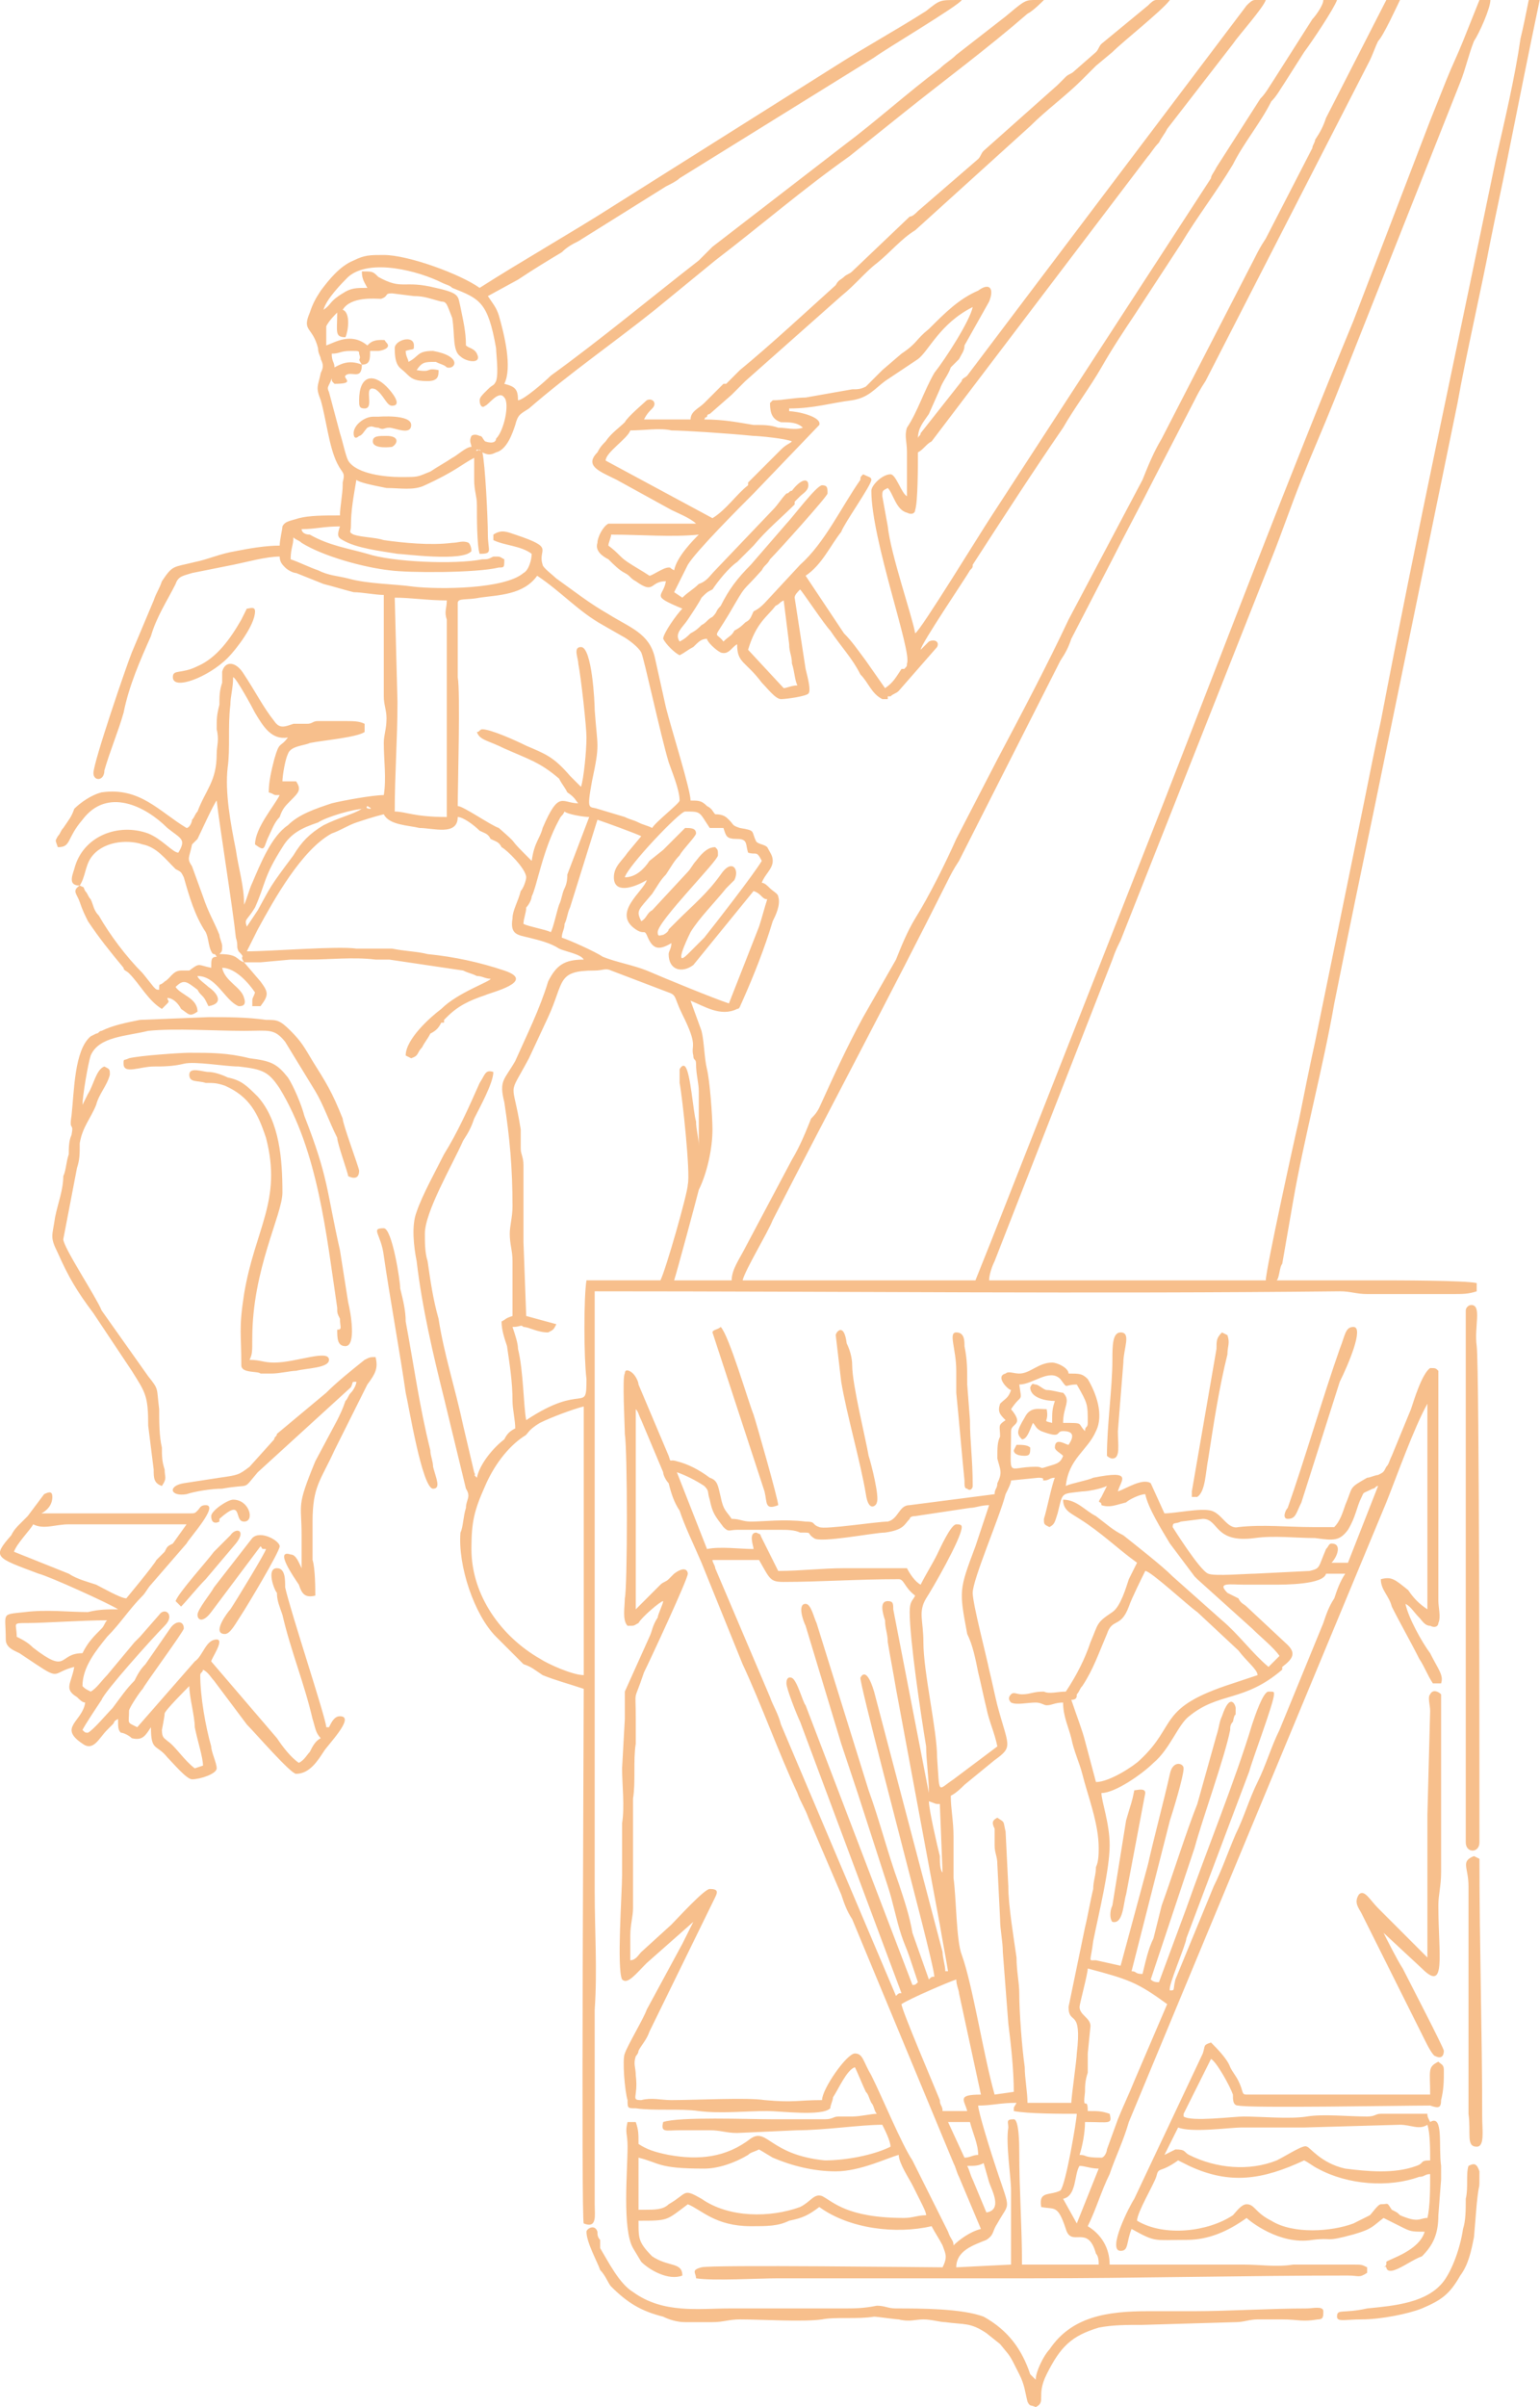 <?xml version="1.0" encoding="UTF-8"?>
<!DOCTYPE svg PUBLIC "-//W3C//DTD SVG 1.0//EN" "http://www.w3.org/TR/2001/REC-SVG-20010904/DTD/svg10.dtd">
<!-- Creator: CorelDRAW X8 -->
<svg xmlns="http://www.w3.org/2000/svg" xml:space="preserve" width="43.385mm" height="67.754mm" version="1.0" style="shape-rendering:geometricPrecision; text-rendering:geometricPrecision; image-rendering:optimizeQuality; fill-rule:evenodd; clip-rule:evenodd"
viewBox="0 0 562 878"
 xmlns:xlink="http://www.w3.org/1999/xlink">
 <defs>
  <style type="text/css">
   <![CDATA[
    .fil0 {fill:#F7BF8C}
   ]]>
  </style>
 </defs>
 <g id="Слой_x0020_1">
  <path class="fil0" d="M213 587l0 24c-4,0 -13,-4 -16,-6 -14,-8 -25,-23 -25,-40 0,-10 1,-14 5,-23 3,-7 8,-14 14,-18 2,-1 1,-2 6,-5 4,-2 12,-5 16,-6 0,25 0,49 0,74zm157 -58c0,1 1,2 4,2 2,0 2,-1 2,-3 -1,-1 -3,-1 -5,-1l-1 2zm-234 -368c0,3 7,2 7,2 2,-1 3,-4 -2,-4 -3,0 -5,0 -5,2zm-59 392c0,2 1,3 3,2 0,0 0,0 0,-1 9,-8 5,1 9,1 4,0 2,-8 -4,-8 -2,0 -8,4 -8,6zm54 -407c0,2 0,3 2,3 4,0 -1,-9 4,-7 3,2 4,6 6,6 4,0 0,-5 -2,-7 -5,-5 -10,-4 -10,5zm-2 12c0,2 1,2 2,1 1,0 2,-2 3,-3 2,-1 2,0 4,0 2,1 2,0 4,0 2,0 8,3 8,-1 0,-4 -12,-3 -12,-3 -2,0 0,0 -2,0 -3,0 -7,3 -7,6zm-65 426l2 2c2,-2 6,-7 9,-10l11 -13c4,-5 0,-6 -2,-3l-6 6c-3,4 -13,15 -14,18zm80 -457c0,7 2,7 4,9 2,2 3,3 8,3 4,0 4,-2 4,-4 -5,-1 -2,1 -8,0 2,-3 3,-3 7,-3 2,1 3,1 4,2 3,1 6,-4 -5,-6 -6,0 -5,2 -9,4 0,-1 -1,-2 -1,-4 3,-1 3,0 3,-2 0,-4 -7,-2 -7,1zm-81 120c0,5 13,0 20,-7 3,-3 10,-12 10,-17 0,-2 -2,-1 -3,-1l-2 4c-4,7 -9,14 -16,17 -6,3 -9,1 -9,4zm341 284c0,0 1,1 2,1 3,0 2,-5 2,-10l2 -25c0,-5 3,-11 -1,-11 -3,0 -3,5 -3,10 0,10 -2,24 -2,35zm14 123c0,-2 -3,-1 -4,-1 -1,5 -1,4 -3,11l-5 31c-1,2 -1,5 0,6 4,1 4,-7 5,-10l7 -37zm-63 -112c0,-10 -1,-16 -1,-24l-1 -13c0,-6 0,-9 -1,-14 0,-2 0,-5 -3,-5 -3,0 0,6 0,14 0,3 0,5 0,8 1,10 2,22 3,32 0,2 0,3 1,3 1,1 2,0 2,-1zm80 2c0,1 0,0 0,2l2 0c3,-2 3,-9 4,-14 2,-13 4,-26 7,-38 0,-3 1,-4 0,-7l-2 -1c-2,2 -2,3 -2,6l-9 52zm-130 -57l2 17c2,12 7,29 9,41 1,7 4,4 4,3 1,-2 -2,-14 -3,-17 -1,-6 -6,-26 -6,-33 0,-3 -1,-6 -2,-8 -1,-8 -4,-4 -4,-3zm-45 -1l19 58c1,4 0,7 5,5 0,-2 -8,-30 -9,-33 -2,-5 -9,-29 -12,-32 -1,1 -3,1 -3,2zm210 68c3,0 3,-2 5,-6l14 -44c3,-6 9,-20 5,-20 -3,0 -3,3 -5,8 -6,17 -13,41 -19,58 -1,1 -2,4 0,4zm-398 35c0,2 2,3 5,-1l18 -24c1,1 0,1 2,1 0,1 -11,19 -13,22 -1,1 -7,9 -2,9 2,0 4,-4 6,-7 2,-3 14,-23 14,-25 0,-2 -7,-6 -10,-3l-14 18c-1,2 -6,8 -6,10zm464 201c-1,3 0,8 -1,12 0,4 0,8 -1,11 -1,7 -4,15 -7,19 -6,8 -18,9 -28,10 -9,2 -11,0 -11,3 0,2 3,1 9,1 7,0 17,-2 22,-4 7,-3 10,-5 14,-12 3,-4 4,-9 5,-14l1 -12c1,-10 1,-3 1,-12 -1,-3 -2,-3 -4,-2zm-378 -247c3,0 1,-4 0,-8 0,-2 -1,-4 -1,-6 -4,-16 -6,-31 -9,-47 0,-4 -1,-8 -2,-12 0,-3 -3,-22 -6,-22 -5,0 -1,2 0,10 2,14 6,36 8,50 1,4 6,35 10,35zm381 240c3,0 2,-6 2,-11 0,-31 -1,-62 -1,-94l-2 -1c-5,2 -2,4 -2,11l0 69c0,5 0,10 0,14 1,7 -1,12 3,12zm-470 -391c0,3 3,2 6,3 3,0 4,0 7,1 9,4 12,10 15,19 6,23 -4,33 -8,57 -2,13 -1,14 -1,26 0,3 6,2 7,3 2,0 2,0 4,0 3,0 7,-1 9,-1 4,-1 12,-1 12,-4 0,-4 -12,1 -20,1 -4,0 -5,-1 -9,-1 1,-2 1,-3 1,-8 0,-25 11,-45 11,-53 0,-12 -1,-26 -9,-35 -4,-4 -6,-6 -11,-7 -2,-1 -5,-2 -7,-2 -2,0 -7,-2 -7,1zm-24 -4c0,4 6,1 11,1 3,0 7,0 11,-1 4,-1 15,1 20,1 9,1 11,2 15,8 14,23 17,53 21,80 0,2 0,2 1,4 0,3 1,4 -1,4 0,3 0,6 3,6 4,0 2,-12 1,-16l-3 -19c-5,-22 -4,-26 -13,-49 -1,-4 -4,-11 -6,-14 -4,-5 -6,-6 -14,-7 -8,-2 -14,-2 -22,-2 -3,0 -18,1 -22,2 -2,1 -2,0 -2,2zm85 116l0 0zm0 0c0,1 -1,3 -2,4 -1,1 -1,2 -2,3 -1,3 -2,5 -3,7l-8 15c-7,17 -5,15 -5,27 0,4 0,8 0,12 -1,-2 -2,-5 -4,-5 -6,-2 1,8 3,11 1,3 2,5 6,4 0,-2 0,-10 -1,-13 0,-4 0,-9 0,-14 0,-13 3,-15 8,-26l12 -24c3,-4 4,-6 3,-10 -2,0 -2,0 -4,1 -5,4 -10,8 -14,12l-18 15c0,1 -1,1 -1,2l-9 10c-4,3 -4,3 -11,4l-13 2c-6,1 -5,5 1,4 3,-1 9,-2 13,-2 11,-2 7,1 13,-6l34 -31c1,-2 0,-2 2,-2zm375 201l0 0zm0 0l14 13c9,9 6,-5 6,-23 0,-4 1,-7 1,-12 0,-11 0,-63 0,-65 -1,-1 -3,-2 -4,0 -1,1 0,4 0,6l-1 38c0,17 0,35 0,52 -2,-2 -15,-15 -18,-18 -3,-3 -5,-7 -7,-5 -2,3 0,5 1,7l23 46c1,2 3,6 4,6 2,1 3,0 3,-2 0,-1 -13,-26 -15,-30 -2,-3 -6,-11 -7,-13zm30 -227l0 194c0,4 5,4 5,0 0,-20 0,-173 -1,-181 -1,-7 2,-15 -2,-15 -1,0 -2,1 -2,2zm-321 336c0,4 4,11 5,14 2,2 3,5 4,6 6,6 11,9 19,11 2,1 5,2 8,2 3,0 7,0 10,0 4,0 6,-1 10,-1 8,0 23,1 30,0 5,-1 13,0 19,-1 1,0 8,1 9,1 4,1 6,0 9,0 3,0 6,1 8,1 7,1 9,0 15,4l5 4c4,5 3,3 7,11 2,4 2,6 3,10 1,2 1,1 3,2 4,-2 0,-4 4,-12 5,-10 9,-14 19,-17 5,-1 10,-1 16,-1l34 -1c3,0 5,-1 8,-1 3,0 6,0 9,0 6,0 7,1 13,0 2,0 2,-1 2,-3 0,-2 -4,-1 -6,-1 -13,0 -29,1 -41,1 -6,0 -11,0 -17,0 -15,0 -28,2 -36,14 -2,2 -5,8 -5,11l-2 -2c-3,-9 -8,-16 -17,-21 -8,-3 -23,-3 -32,-3 -3,0 -4,-1 -7,-1 -5,1 -8,1 -13,1l-27 0c-5,0 -9,0 -14,0 -11,0 -24,2 -35,-6 -5,-3 -9,-11 -12,-16 0,-1 0,-2 0,-3 -1,-1 -1,-2 -1,-3 -1,-3 -4,-1 -4,0zm-155 -272c2,-3 1,-3 1,-6 -1,-3 -1,-5 -1,-8 -1,-4 -1,-10 -1,-14 -1,-8 0,-7 -4,-12l-17 -24c-2,-5 -14,-23 -14,-26l5 -26c1,-3 1,-5 1,-9 1,-6 4,-9 6,-14 1,-4 4,-7 5,-11 0,-2 0,-2 -2,-3 -3,1 -4,7 -6,10l-2 4c0,-3 2,-15 3,-18 3,-7 13,-7 21,-9 10,-1 24,0 35,0 9,0 11,-1 15,4l11 18c3,5 5,11 8,17 0,2 4,13 4,14 2,1 4,1 4,-2 0,-1 -6,-17 -6,-19 -4,-10 -6,-13 -11,-21 -3,-5 -4,-7 -8,-11 0,0 0,0 0,0 -4,-4 -5,-4 -9,-4 -7,-1 -14,-1 -21,-1l-25 1c-5,1 -10,2 -14,4 -1,0 -1,1 -2,1l-2 1c-6,5 -6,20 -7,29 -1,6 1,2 0,7 -1,2 -1,5 -1,7 -1,3 -1,6 -2,8 0,5 -2,10 -3,15 -1,7 -2,7 1,13 4,9 7,14 13,22l14 21c5,8 6,9 6,20l2 16c0,3 0,5 3,6zm462 267c-3,0 -3,2 -10,-1 -1,-1 -1,-1 -3,-2 0,0 0,0 0,0 -2,-3 -1,-2 -4,-2 -1,0 -3,3 -4,4 -2,1 -4,2 -6,3 -8,3 -22,4 -30,-1 -6,-3 -6,-6 -9,-6 -2,0 -4,3 -5,4 -9,6 -25,8 -35,2 0,-3 6,-13 7,-16 1,-4 1,-1 8,-6l4 2c15,7 27,5 42,-2 2,1 3,2 5,3 11,6 26,7 37,3 2,0 2,-1 4,-1 0,5 0,12 -1,16zm0 -34c1,3 1,9 1,13 -4,0 -2,1 -5,2 -8,3 -18,2 -26,1 -9,-2 -13,-8 -14,-8 -1,-1 -7,3 -11,5 -10,4 -22,3 -32,-2 -2,-1 -1,-2 -5,-2 -2,1 -2,1 -4,2l5 -10c5,2 19,0 23,0 7,0 15,0 23,0l35 -1c4,0 7,2 10,0zm0 0l0 0zm-112 46c3,0 2,-3 4,-8 9,5 8,4 20,4 8,0 15,-3 22,-8 1,1 12,10 24,8 8,-1 4,1 15,-2 7,-2 7,-3 11,-6 2,1 4,2 6,3 4,2 4,2 9,2 -2,7 -13,10 -14,11 0,0 0,0 0,1 -1,2 -1,0 0,1 0,0 0,2 3,1 3,-1 7,-4 10,-5 4,-4 6,-8 6,-15l1 -13c0,-3 0,-3 0,-5 -1,-7 1,-19 -4,-16 -1,-2 -1,-2 -1,-3l-17 0c-2,0 -2,1 -5,1 -7,0 -16,-1 -22,0 -6,1 -17,0 -23,0 -4,0 -19,2 -22,0 0,0 0,0 0,-1l10 -20c2,1 7,10 8,13 0,2 0,4 2,4 4,1 60,0 70,0 3,1 4,1 4,-2 1,-4 1,-7 1,-11 0,-2 -1,-2 -2,-3 -4,2 -3,3 -3,12l-67 0c-2,0 -1,-1 -3,-5 -1,-2 -2,-3 -3,-5 -1,-3 -5,-7 -7,-9 -3,1 -2,1 -3,4l-25 53c-2,3 -10,19 -5,19zm-340 -206c0,4 2,11 2,15 1,5 3,11 3,14l-3 1c-4,-3 -7,-8 -10,-10 -1,-1 -2,-1 -2,-4 0,0 1,-5 1,-6 0,-1 8,-9 9,-10zm-39 -12c-9,0 -5,8 -18,-2 -2,-2 -4,-3 -6,-4 0,-5 -2,-5 4,-5 6,0 20,-1 29,-1 -1,1 -1,2 -2,3 -3,3 -5,5 -7,9zm16 -20c-2,0 -9,-4 -11,-5 -3,-1 -7,-2 -10,-4l-20 -8c1,-3 6,-8 7,-10 4,2 8,0 13,0l29 0c5,0 9,0 14,0l-5 7c-2,1 -2,1 -3,3 -1,1 -1,1 -1,1 -1,1 -1,1 -2,2 -1,2 -11,14 -11,14zm-3 4c-4,0 -7,0 -11,1 -7,0 -15,-1 -23,0 -9,1 -7,0 -7,10 0,3 3,4 5,5l6 4c9,6 6,3 14,1 -1,6 -4,8 1,11 1,1 2,2 3,2 -1,7 -10,9 -1,15 4,3 6,-2 9,-5 1,-1 1,-1 2,-2 1,-1 0,-1 2,-2 0,3 0,4 1,5 1,0 3,1 4,2 4,1 5,-1 7,-4 0,9 2,6 6,11 2,2 7,8 9,8 3,0 9,-2 9,-4 0,-2 -2,-6 -2,-8 -2,-7 -4,-18 -4,-26 0,-1 1,-1 1,-2 2,1 3,3 4,4l12 16c3,3 16,18 18,18 5,0 8,-5 10,-8 1,-2 12,-13 6,-13 -2,0 -3,2 -4,4l-1 0c0,-3 -13,-42 -15,-51 0,-3 0,-7 -3,-7 -4,0 -1,8 0,9 0,3 1,5 2,8 3,13 8,25 11,38 1,3 1,5 3,7 -2,1 -3,3 -4,5 -1,1 -2,3 -4,4 -3,-2 -6,-6 -8,-9l-24 -28c0,-1 5,-8 2,-8 -4,0 -5,6 -8,8l-21 24c-4,-2 -3,-1 -3,-6 0,-1 4,-7 5,-8 1,-2 15,-21 15,-22 0,-3 -3,-3 -5,0l-9 13c-2,2 -3,4 -4,6 -3,3 -5,6 -8,10 -2,2 -7,8 -9,9 -1,0 -1,0 -2,-1 1,-2 5,-8 7,-11 1,-3 19,-23 23,-27 4,-4 0,-7 -2,-4l-7 8c-1,1 -1,1 -2,2l-10 12c-2,2 -4,5 -6,6 -2,-1 -2,-1 -3,-2 0,-7 5,-13 9,-18 5,-5 8,-10 13,-15 1,-1 2,-3 3,-4l13 -15c1,-2 12,-14 7,-14 -2,0 -2,1 -3,2 -1,1 -1,1 -3,1 -9,0 -14,0 -23,0 -4,0 -6,0 -10,0 -7,0 -14,0 -21,0 2,-1 4,-3 4,-6 0,-2 -1,-2 -3,-1l-6 8c-1,1 -2,2 -3,3 -1,1 -2,2 -3,4 -7,8 -6,8 10,14 4,1 26,11 29,13zm293 -350l0 0zm86 -237l5 0c-3,4 -17,15 -21,19l-6 5c-2,2 -3,3 -5,5 -6,6 -13,11 -19,17l-42 38c-5,3 -9,8 -14,12 -4,3 -8,8 -13,12l-35 31c-2,2 -3,3 -5,5l-8 7c0,0 -1,0 -1,1 -1,1 0,-1 -1,1 7,0 12,1 18,2 4,0 6,0 9,1 3,0 6,1 9,0 -2,-2 -5,-2 -8,-2 -3,-1 -4,-3 -4,-7l1 -1c4,0 8,-1 12,-1l17 -3c2,0 3,0 5,-1 2,-2 4,-4 6,-6l7 -6c6,-4 5,-5 10,-9 6,-6 11,-11 18,-14 4,-3 6,-1 4,4l-9 16c0,2 -1,3 -2,5 -1,1 -2,2 -3,3 -1,3 -3,5 -4,8l-4 9c-2,3 -4,5 -4,9 0,-1 1,-1 1,-2l15 -19c0,-1 1,-1 2,-2l102 -135c1,-1 2,-2 3,-2l4 0c-1,3 -10,13 -12,16l-24 31c-1,2 -2,3 -3,5 -2,2 -3,4 -4,5l-79 104c-2,1 -3,3 -5,4 0,5 0,18 -1,21 0,1 -1,2 -3,1 -4,-1 -5,-7 -7,-9 -2,1 -2,1 -2,3l2 11c1,10 9,33 10,39 2,-1 24,-37 28,-43l80 -123c0,-1 1,-2 2,-4l16 -25c2,-2 3,-4 5,-7l14 -22c1,-1 4,-5 4,-7l5 0c-1,3 -9,15 -12,19l-7 11c-2,3 -3,5 -5,7 -4,8 -10,15 -14,23 -6,10 -13,19 -19,29l-17 26c-4,6 -8,12 -12,19 -4,7 -10,15 -14,22 -11,16 -22,33 -33,50 0,1 0,1 -1,2 -1,2 -18,27 -18,29 1,-1 2,-2 3,-3 2,-1 4,0 3,2l-14 16c-1,1 -2,1 -3,2 0,0 0,0 -1,0 0,0 0,0 0,1 -1,0 0,0 -2,0 -4,-2 -5,-6 -8,-9 -3,-6 -7,-10 -11,-16 -2,-2 -10,-14 -11,-15 -1,1 -2,2 -2,3l4 26c1,4 2,8 1,9 -1,1 -8,2 -10,2 -2,0 -5,-4 -7,-6 -6,-8 -9,-7 -9,-14 -2,1 -3,4 -6,3 -2,-1 -5,-4 -5,-5 -2,0 -3,1 -5,3 -2,1 -3,2 -5,3 -2,-1 -5,-4 -6,-6 0,-2 5,-9 7,-11 -12,-5 -7,-4 -6,-10 -6,0 -4,5 -11,0 -2,-1 -2,-2 -4,-3 -2,-1 -4,-3 -6,-5 -2,-1 -5,-3 -4,-6 0,-2 2,-6 4,-7l32 0c-2,-2 -7,-4 -9,-5l-20 -11c-6,-3 -12,-5 -7,-10 1,-2 2,-3 3,-4 2,-3 5,-5 7,-7 1,-2 7,-7 8,-8 2,-1 4,1 2,3 -1,1 -2,2 -3,4l17 0c0,-3 3,-4 5,-6l7 -7c1,0 1,0 1,0l5 -5c11,-9 25,-22 35,-31 1,-2 2,-2 3,-3 1,-1 2,-1 3,-2l21 -20c1,0 2,-1 3,-2l22 -19c1,-1 1,-2 2,-3l27 -24c1,-1 2,-2 3,-3 1,-1 2,-1 3,-2l8 -7c1,-1 1,-2 2,-3l17 -14c1,-1 2,-2 3,-2zm-149 237c3,-10 7,-12 10,-16 2,-1 1,-1 3,-2l2 16c0,3 1,4 1,7 1,3 1,6 2,8 -2,0 -4,1 -5,1l-13 -14zm-30 -25l0 0zm3 -4c-2,-1 -1,-1 -2,-1 -2,0 -6,3 -7,3 -3,-2 -5,-3 -8,-5 -3,-2 -3,-3 -7,-6 0,-1 1,-3 1,-4 11,0 22,1 32,0 -2,2 -8,8 -9,13zm14 -19l-39 -21c0,-3 8,-8 9,-11 5,0 11,-1 15,0 4,0 20,1 30,2 2,0 12,1 14,2 -1,1 -2,1 -4,3l-12 12c0,0 0,0 0,1 -4,3 -8,9 -13,12zm71 -24l0 16c-2,-1 -4,-8 -6,-8 -3,0 -7,4 -7,6 0,18 15,59 13,63 0,1 0,1 -1,2 0,0 0,0 0,0 0,0 0,0 -1,0 -2,3 -3,5 -6,7l-7 -10c-3,-4 -5,-7 -8,-10l-14 -21c6,-4 9,-11 13,-16 1,-3 11,-17 11,-19 0,-1 -1,-1 -3,-2 -1,1 -1,1 -1,2 -7,10 -13,23 -22,31l-13 14c-1,1 -2,2 -4,3 -1,2 -1,3 -3,4 -1,1 -2,2 -4,3 -1,2 -2,2 -4,4 -3,-4 -4,0 2,-10 7,-12 4,-7 12,-16 1,-2 2,-2 3,-4 3,-3 21,-23 21,-24 0,-2 0,-3 -2,-3 -2,0 -11,12 -13,14l-13 15c-5,5 -8,9 -11,15 -2,2 -1,2 -3,4 -2,1 -2,2 -4,3 -1,1 -2,2 -4,3 -1,1 -2,2 -4,3 -2,-3 1,-5 3,-8 2,-3 4,-6 5,-8 2,-2 2,-2 4,-3 2,-3 6,-8 9,-10l5 -5c0,0 0,0 0,0l1 -1c0,0 0,0 0,0 5,-6 10,-10 15,-15 0,-1 0,-1 0,-1 1,-1 1,-1 2,-2 1,-1 3,-2 3,-4 0,-3 -3,-2 -6,2 -1,0 -1,1 -2,1 -2,2 -3,4 -5,6l-21 22c-2,2 -3,4 -6,5 -2,2 -4,3 -6,5l-3 -2c1,-2 4,-8 5,-10 3,-5 19,-21 24,-26l24 -25c1,-3 -8,-5 -11,-5l0 -1c9,0 15,-2 23,-3 6,-1 8,-4 12,-7l12 -8c4,-3 8,-13 20,-19 -1,5 -10,19 -14,24 -4,7 -6,14 -10,20 -1,3 0,5 0,9zm-96 641c-1,0 -1,0 -2,0l0 -19c8,2 7,4 24,4 5,0 11,-2 16,-5 1,-1 2,-1 4,-2l5 3c7,3 15,5 23,5 9,0 19,-5 23,-6 0,3 4,9 5,11 1,2 2,4 3,6 1,2 2,4 2,5 -3,0 -5,1 -8,1 -21,0 -26,-6 -30,-8 -3,-1 -4,2 -8,4 -11,4 -26,4 -36,-3 -7,-4 -5,-2 -12,2 -2,2 -5,2 -9,2zm118 -16c3,0 4,0 6,-1l2 7c1,3 5,10 -1,11l-5 -12c-1,-2 -1,-3 -2,-5zm40 21l-5 -9c5,-1 4,-9 6,-12 2,0 4,1 7,1l-8 20c0,0 0,0 0,0 0,0 0,0 0,0zm-47 -37c3,0 5,0 8,0 1,4 3,8 3,12 -2,0 -3,1 -5,1l-6 -13zm24 -4c5,1 17,1 23,1 0,2 -4,26 -6,28 -4,2 -8,0 -7,6 5,1 6,-1 9,8 2,7 8,-2 11,9 1,1 1,3 1,4l-28 0c0,-14 -1,-27 -1,-41 0,-2 0,-12 -2,-12 -3,0 -2,1 -2,3 -1,6 1,18 1,23l0 27 -20 1c0,-6 6,-8 11,-10 3,-2 2,-3 4,-6 5,-9 5,-3 -2,-25 -1,-3 -5,-16 -5,-18 5,0 8,-1 14,-1 -1,2 -1,1 -1,3zm-41 -39c3,-2 17,-8 20,-9 0,2 1,4 1,5l8 37c-9,0 -6,2 -5,6 -3,0 -5,0 -9,0 0,-2 -1,-2 -1,-4 -2,-5 -14,-33 -14,-35zm73 56c-7,0 -5,-1 -8,-1 1,-3 2,-8 2,-12 9,0 10,1 9,-3 -3,-1 -4,-1 -8,-1 0,-6 -2,1 -1,-7 0,-2 0,-4 1,-7 0,-2 0,-5 0,-7l1 -10c0,-3 -4,-4 -4,-7 0,-1 3,-12 3,-14 15,4 18,5 29,13l-12 28c-2,5 -4,9 -6,14l-4 11c0,1 -1,3 -2,3zm-149 -86l0 0zm86 -44c3,1 2,1 4,1l1 25c-1,-1 -1,-4 -1,-6 -1,-4 -4,-17 -4,-20zm0 0l0 -1 0 1zm61 -7l-4 -15c-1,-4 -3,-9 -5,-15 2,0 2,-1 2,-2 1,-1 1,-2 2,-3 4,-6 6,-12 9,-19 2,-6 5,-2 8,-10 1,-3 5,-11 6,-13 2,0 16,13 19,15l15 14c3,4 7,7 7,9l-9 3c-28,9 -20,15 -34,28 -2,2 -11,8 -16,8zm-158 -66l0 0zm185 142c-1,-1 6,-17 6,-19l23 -61c1,-4 9,-25 9,-28 0,-1 0,-1 -2,-1 -2,0 -5,9 -6,12 -6,20 -17,47 -24,67l-10 27c-1,0 -2,0 -3,-1l16 -48c3,-11 11,-33 13,-43 0,-1 0,-2 1,-3 1,-5 1,0 1,-5 0,-1 -2,-6 -5,3 -1,2 -1,4 -2,7l-7 25c-4,10 -9,26 -13,37 -1,4 -2,8 -3,12 -2,4 -3,9 -4,13 -3,0 -2,-1 -4,-1l14 -55c1,-3 5,-16 5,-19 0,-2 -4,-3 -5,2 -2,9 -6,24 -8,33l-10 37 -9 -2c-3,0 -2,1 -1,-7 2,-10 6,-26 6,-35 0,-8 -3,-16 -3,-19 5,0 15,-7 19,-11 6,-5 9,-14 13,-17 11,-9 20,-5 34,-17l0 -1c4,-3 5,-5 2,-8l-15 -14c-1,-1 -2,-1 -3,-3 -2,-1 -2,-1 -4,-2 -4,-4 1,-3 6,-3 3,0 7,0 11,0 4,0 18,0 19,-4l7 0c-2,3 -3,6 -4,9 -2,3 -3,6 -4,9l-16 39c-3,6 -5,13 -8,19 -3,6 -5,13 -8,19 -3,7 -5,13 -8,19l-14 34c-1,4 0,4 -2,4zm-167 -157l17 0c4,7 4,8 9,8 13,0 27,-1 42,-1 2,0 2,3 6,6 -1,2 -2,2 -2,6 0,10 4,37 6,49 0,5 1,11 1,17l-13 -67c0,-2 0,-3 -2,-3 -3,0 -2,4 -1,7 0,3 1,5 1,8 1,6 2,11 3,17l16 86c1,6 2,11 3,17l-1 0c0,-2 -1,-5 -1,-7l-25 -95c-3,-10 -5,-5 -5,-5 0,3 15,60 17,68 1,4 10,38 10,41 -1,0 -1,0 -2,1l-6 -17c-1,-6 -3,-12 -5,-18 -4,-11 -7,-23 -11,-34l-19 -61c-1,-2 -2,-7 -4,-7 -3,0 -1,6 0,8l13 43c2,6 4,12 6,18l11 34c2,6 3,12 5,18 1,3 2,5 3,8l3 9c-1,1 -1,1 -2,1l-39 -102c-1,-1 -3,-9 -5,-10 0,0 -2,-1 -2,2 0,2 4,12 5,14l37 99c-1,0 -1,0 -2,1l-42 -99c-1,-4 -3,-7 -4,-10l-20 -47c0,-1 -1,-2 -1,-3zm232 1l-6 0c2,-2 4,-7 0,-7 -1,0 -1,1 -2,2 -3,7 -2,7 -6,8l-20 1c-3,0 -15,1 -17,0 -3,-1 -13,-17 -13,-17 0,-2 1,-1 3,-2l8 -1c6,0 4,9 19,7 7,-1 15,0 22,0 7,1 9,1 12,-3 3,-5 3,-8 5,-12 1,-2 0,-1 4,-3 1,0 1,-1 2,-1l-11 28zm-109 -13c2,-1 2,-2 3,-5 2,-8 1,-7 9,-8 2,0 7,-1 9,-2 -1,2 -1,2 -2,4 -2,3 0,1 0,3 3,1 5,0 9,-1 1,-1 5,-3 7,-3 1,5 6,13 9,18l9 12c1,1 1,1 1,1l20 18c3,3 8,7 10,10l-4 4c-6,-5 -11,-12 -17,-17l-18 -16c-4,-4 -13,-11 -18,-15 -4,-2 -6,-4 -10,-7 -4,-2 -7,-6 -12,-6 0,4 3,5 6,7 8,5 14,11 21,16l-3 6c-1,3 -3,10 -6,12 -6,4 -5,4 -8,11 -2,6 -5,12 -9,18 -3,0 -6,1 -8,0 -4,0 -5,1 -8,1 -2,0 -3,-1 -4,0 -1,1 -1,2 0,3 2,1 6,0 9,0 2,0 3,1 4,1 2,0 3,-1 6,-1 0,5 2,9 3,13 1,5 3,9 4,13 2,8 6,18 6,27 0,2 0,5 -1,7 0,3 -1,5 -1,8 -1,4 -2,10 -3,14l-6 29c0,7 5,0 3,17 0,2 -2,16 -2,18l-16 0c0,-4 -1,-9 -1,-13 -1,-7 -2,-20 -2,-27 0,-4 -1,-8 -1,-13 -1,-7 -3,-19 -3,-26l-1 -20c-1,-4 0,-3 -3,-5 -2,1 -2,2 -1,4 0,2 0,4 0,6 0,3 1,4 1,7l1 20c0,4 1,8 1,12l2 26c1,8 2,17 2,25l-7 1c-4,-14 -8,-40 -12,-51 -2,-5 -2,-21 -3,-28l0 -15c0,-6 -1,-10 -1,-15 2,-1 4,-3 5,-4l11 -9c7,-5 5,-5 1,-20 -1,-4 -2,-9 -3,-13 -1,-5 -6,-24 -6,-28 0,-5 10,-28 12,-36 1,-2 2,-4 2,-5l10 -1c3,0 1,1 2,1 2,0 2,-1 4,-1 -1,2 -3,12 -4,15 0,2 0,2 2,3zm-136 -20c3,1 7,3 10,5 2,2 1,2 2,5 1,5 2,6 5,10 2,2 2,1 5,1 5,0 11,0 16,0 2,0 5,0 7,1 5,0 2,0 5,2 2,2 22,-2 26,-2 7,-1 7,-3 9,-5 0,0 0,-1 2,-1l20 -3c2,0 4,-1 7,-1l-5 15c-6,16 -6,16 -3,32 2,4 3,9 4,14 1,4 2,9 3,13 1,5 3,9 4,14l-16 12c-6,4 -5,6 -6,-8 0,-10 -5,-31 -5,-42 0,-8 -2,-11 1,-16 2,-3 13,-22 13,-26 0,-1 -1,-1 -2,-1 -2,0 -6,9 -7,11 -2,4 -4,7 -6,11 -2,-1 -4,-4 -5,-6l-11 0c-5,0 -7,0 -12,0 -8,0 -16,1 -24,1l-6 -12c-1,-2 0,-1 -2,-2 -3,0 -1,5 -1,6 -5,0 -12,-1 -17,0l-11 -28zm-15 -23c1,1 1,2 2,4l8 19c0,1 1,3 2,4 1,4 2,7 4,10 2,6 5,12 8,19l15 37c7,15 13,32 20,47 1,3 3,6 4,9l12 28c1,3 2,6 4,9l37 89c1,2 1,3 2,5l8 19c-4,1 -8,4 -10,6 0,-2 -1,-2 -2,-5l-13 -26c-4,-6 -11,-23 -15,-31 -3,-5 -3,-8 -6,-8 -3,0 -12,13 -12,17 -9,0 -10,1 -21,0 -6,-1 -25,0 -34,0 -4,0 -7,-1 -11,0 -4,0 -1,-1 -2,-9 0,-3 -1,-4 0,-7 0,0 1,-1 1,-2 1,-2 3,-4 4,-7l24 -49c1,-2 1,-3 -2,-3 -2,0 -12,11 -14,13l-11 10c-1,1 -2,3 -4,3 0,-3 0,-6 0,-9 0,-4 1,-7 1,-10 0,-4 0,-7 0,-10 0,-4 0,-6 0,-10 0,-6 0,-15 0,-20 1,-6 0,-14 1,-20 0,-3 0,-6 0,-9 0,-12 -1,-5 3,-17 2,-4 16,-34 16,-36 0,-1 -1,-3 -5,0l-2 2c-1,1 -2,1 -3,2l-9 9 0 -65c0,-3 0,-5 0,-8zm144 -8c0,4 6,5 9,5 -1,3 -1,4 -1,8 -4,-1 -1,0 -2,-5 -3,0 -6,-1 -8,3 -3,5 -3,6 -1,8 2,0 3,-4 4,-6 1,1 1,2 3,3 8,3 5,0 8,0 4,0 4,2 2,5 -1,0 -5,-3 -5,1 0,1 2,2 3,3 -1,3 -3,3 -6,4 -3,1 -1,0 -4,0 -11,0 -9,5 -9,-13 0,-3 5,-2 0,-8 4,-6 4,-2 3,-9 5,0 11,-6 15,-2 3,4 1,2 6,2 4,7 4,7 4,14 0,2 -1,1 -1,3 -3,-3 0,-3 -8,-3 0,-6 3,-8 0,-11 -1,0 -4,-1 -6,-1 -1,0 -3,-2 -4,-2 -1,0 -1,-1 -2,1zm-134 78c0,1 -2,5 -2,6 -2,3 -2,5 -3,7l-9 20c0,1 0,8 0,10l-1 18c0,6 1,14 0,20 0,5 0,12 0,19 0,6 -2,34 0,38 2,2 5,-2 9,-6 0,0 0,0 0,0l17 -15c-1,2 -3,6 -4,8l-13 24c-1,3 -7,13 -8,16 -1,2 0,14 1,17 0,3 0,3 3,3 7,1 16,0 23,1 8,1 17,0 25,0 5,0 20,2 23,-1 0,-1 1,-3 1,-4 2,-3 5,-10 8,-11 1,2 3,7 4,9 1,1 1,2 2,4 1,1 1,3 2,4 -2,0 -6,1 -9,1 -1,0 -3,0 -5,0 -2,0 -2,1 -5,1 -7,0 -12,0 -19,0 -9,0 -34,-1 -40,1 -1,4 1,3 6,3 4,0 7,0 11,0 4,0 6,1 10,1l22 -1c10,0 23,-2 31,-2 1,2 3,6 3,8 -6,3 -16,5 -24,5 -20,-2 -21,-12 -27,-8 -9,7 -19,8 -30,6 -5,-1 -8,-2 -11,-4 0,-4 0,-5 -1,-8l-3 0c-1,4 0,4 0,9 0,9 -2,30 2,37l3 5c3,3 10,7 15,5 0,-5 -5,-3 -11,-7 -1,-1 -3,-3 -4,-5 -1,-2 -1,-4 -1,-8 11,0 10,0 18,-6 5,2 10,8 23,8 6,0 10,0 14,-2 5,-1 7,-2 11,-5 11,8 28,10 41,7 1,2 3,5 4,7 1,3 2,4 0,8 -4,0 -85,-1 -88,0 -4,1 -2,2 -2,4 6,1 23,0 30,0 6,0 9,0 15,0l78 0c38,0 77,-1 115,-1 4,0 4,1 7,-1l0 -2c-2,-1 -2,-1 -5,-1l-22 0c-6,1 -12,0 -18,0 -17,0 -33,0 -49,0 0,-6 -3,-11 -8,-14 3,-6 5,-13 8,-19 2,-6 5,-12 7,-19l94 -226c4,-10 10,-27 15,-36l0 75c-3,-2 -5,-4 -7,-7 -5,-4 -6,-5 -10,-4 0,4 3,6 4,10 3,6 7,13 10,19 2,3 3,6 5,9l3 0c1,-3 -1,-5 -4,-11 -3,-4 -8,-13 -9,-18 2,1 3,3 5,5 1,1 2,3 4,3 2,1 3,0 3,-1 1,-2 0,-6 0,-8 0,-9 0,-26 0,-36 0,-16 0,-32 0,-48 -1,-1 -1,-1 -3,-1 -3,2 -6,12 -7,15l-7 17c-1,2 -1,3 -2,4 -1,2 -1,2 -3,3 -1,0 -3,1 -4,1 -7,4 -5,3 -8,10 -1,3 -2,6 -4,8 -3,0 -5,0 -8,0 -9,0 -18,-1 -27,0 -4,1 -6,-5 -10,-6 -4,-1 -13,1 -17,1l-5 -11c-3,-2 -9,2 -12,3 1,-4 6,-8 -9,-5 -2,1 -8,2 -10,3 1,-10 8,-13 11,-20 3,-6 0,-14 -3,-19 -2,-2 -3,-2 -7,-2 0,-2 -4,-4 -6,-4 -5,0 -8,4 -12,4 -2,0 -4,-1 -5,0 -4,1 1,6 2,6 -1,3 -2,3 -4,5 -1,3 0,4 2,6 -3,2 -2,2 -2,6 -1,2 -1,4 -1,8 1,4 2,5 0,9 0,2 -1,2 -1,4l-31 4c-4,0 -4,5 -8,6 -4,0 -23,3 -25,2 -3,-1 -1,-2 -5,-2 -8,-1 -15,0 -20,0 -3,0 -4,-1 -7,-1 -2,-3 -3,-3 -4,-8 -1,-4 -1,-6 -4,-7 -4,-3 -8,-5 -12,-6 -3,-1 -2,1 -3,-2l-11 -26c0,-1 -1,-3 -2,-4 -1,-1 -3,-2 -3,0 -1,1 0,19 0,22 1,6 1,56 0,60 0,3 -1,8 1,10 3,0 2,0 4,-1 1,-2 8,-8 9,-8zm107 -584l2 0 0 0c-1,2 -28,18 -32,21l-71 44c-1,1 -3,2 -5,3l-32 20c-2,1 -4,2 -6,4 -5,3 -10,6 -16,10l-11 6c2,3 3,4 4,7 2,7 5,19 2,25 4,1 5,2 5,6 2,0 10,-7 12,-9 18,-13 36,-28 54,-42 2,-2 3,-3 5,-5l48 -37c12,-9 23,-19 35,-28 2,-2 4,-3 6,-5l18 -14c6,-5 7,-6 10,-6l4 0c-1,1 -4,4 -6,5 -15,13 -30,24 -45,36l-20 16c-17,12 -32,25 -49,38l-22 18c-15,12 -31,23 -46,36 -3,2 -4,2 -5,6 -1,3 -3,9 -7,10 -2,1 -3,1 -5,0 1,4 2,24 2,30 0,6 2,7 -3,7 -1,-3 -1,-13 -1,-18 0,-3 -1,-5 -1,-9l0 -8c-4,2 -7,5 -18,10 -4,2 -9,1 -14,1 -5,-1 -10,-2 -11,-3 -1,6 -2,11 -2,17 0,2 -1,2 1,3 3,1 8,1 11,2 7,1 17,2 25,1 2,0 4,-1 6,0 0,0 1,1 1,3 -3,4 -25,1 -27,1 -6,-1 -15,-2 -20,-5 -2,-1 -2,-2 -1,-5 -6,0 -9,1 -14,1 0,1 1,2 3,2 7,4 14,5 21,7 9,3 32,4 42,2 2,0 2,0 4,-1 3,0 2,0 4,1 0,3 0,3 -2,3 -8,2 -33,2 -40,1 -9,-1 -24,-5 -32,-10 -1,-1 -2,-1 -3,-2 0,3 -1,4 -1,8 3,1 7,3 10,4 4,2 7,2 11,3 7,2 17,2 24,3 9,1 33,1 40,-5 2,-1 3,-5 3,-7 -4,-3 -10,-3 -14,-5l0 -2c3,-2 5,-1 8,0 15,5 8,5 10,11 0,1 4,4 5,5 7,5 12,9 19,13 8,5 15,7 17,16l4 18c2,8 9,30 9,34 3,0 4,0 6,2 2,1 2,2 3,3 3,0 4,1 5,2 2,2 1,2 4,3 6,1 4,1 6,5 1,1 3,1 4,2 1,2 2,3 2,5 0,3 -3,5 -4,8 1,0 2,1 3,2 1,1 3,2 3,3 1,3 -1,7 -2,9 -3,10 -7,20 -11,29 -1,2 -1,3 -2,3 -6,3 -12,-1 -17,-3l4 11c1,4 1,10 2,14 1,4 2,17 2,22 0,7 -2,16 -5,22 -1,4 -8,30 -9,33l21 0c0,-4 3,-8 5,-12l17 -32c3,-5 5,-10 7,-15 1,-1 2,-2 3,-4 5,-11 10,-22 16,-33l12 -21c2,-5 4,-10 7,-15 5,-8 11,-20 15,-29l15 -29c9,-17 18,-34 26,-51l27 -51c2,-5 4,-10 7,-15l34 -66c1,-2 2,-4 4,-7l17 -33c0,-1 1,-2 1,-3 2,-3 3,-5 4,-8l22 -43 5 0c-1,2 -6,13 -8,15 -1,2 -2,5 -3,7l-60 117c-2,3 -3,5 -4,7l-15 29c-4,8 -11,21 -15,29l-15 29c-1,3 -2,5 -4,8l-37 73c-2,3 -3,5 -4,7 -21,42 -43,83 -64,124 -2,5 -10,18 -11,22l85 0c2,-5 4,-10 6,-15l63 -160c23,-59 45,-117 69,-175l28 -73c2,-5 4,-10 6,-15 2,-5 4,-9 6,-14 2,-5 4,-10 6,-15l4 0c0,3 -4,12 -6,15 -2,5 -3,10 -5,15l-46 116c-4,10 -8,19 -12,29 -4,10 -7,19 -11,29l-55 139c-1,2 -2,4 -3,7l-43 110c-1,2 -2,5 -2,7 17,0 33,0 50,0 17,0 34,0 51,0 0,-4 11,-54 12,-58 2,-10 4,-20 6,-29l18 -88c2,-10 4,-20 6,-29 13,-68 28,-137 42,-205 3,-13 7,-30 9,-44 1,-4 2,-9 3,-14l4 0c-4,19 -8,39 -12,59 -2,10 -4,19 -6,29 -3,16 -9,42 -12,59l-30 146c-5,24 -10,48 -15,73 -4,23 -11,49 -15,72l-4 23c-1,1 -1,5 -2,6 12,0 25,0 37,0 6,0 32,0 36,1l0 3c-3,1 -5,1 -9,1l-31 0c-4,0 -6,-1 -10,-1 -90,1 -182,0 -272,0l0 219c0,14 1,29 0,43l0 71c0,4 1,9 -4,7 -1,-1 0,-178 0,-195 -6,-2 -10,-3 -15,-5 -3,-2 -4,-3 -7,-4 -2,-2 -3,-3 -5,-5l-5 -5c-8,-8 -14,-26 -13,-38 1,-2 1,-6 2,-9 0,-3 2,-4 0,-7l-8 -33c-4,-16 -8,-33 -10,-50 -1,-5 -2,-13 0,-18 2,-6 7,-15 10,-21 5,-8 9,-17 13,-26 2,-3 2,-5 5,-4 0,4 -5,13 -7,17 -1,3 -2,5 -4,8 -4,9 -14,26 -14,34 0,3 0,7 1,10 1,7 2,14 4,21 2,13 6,25 9,39l4 17c1,2 -1,0 1,2 1,-5 6,-11 10,-14 1,-2 2,-3 4,-4 0,-3 -1,-7 -1,-10 0,-7 -1,-13 -2,-20 -1,-3 -2,-6 -2,-9 2,-1 1,-1 4,-2 0,-4 0,-6 0,-10 0,-3 0,-7 0,-10 0,-4 -1,-6 -1,-10 0,-3 1,-6 1,-10 0,-14 -1,-25 -3,-38 -2,-8 0,-8 4,-15 4,-9 9,-19 12,-29 3,-6 6,-8 13,-8 -1,-2 -7,-3 -9,-4 -3,-2 -7,-3 -11,-4 -4,-1 -7,-1 -6,-7 0,-3 2,-6 3,-10 1,-1 2,-4 2,-5 0,-3 -7,-10 -9,-11 -1,-2 -2,-2 -4,-3 -1,-2 -2,-2 -4,-3 -2,-2 -6,-5 -8,-5 0,7 -9,4 -14,4 -4,-1 -11,-1 -13,-5 -4,1 -7,2 -10,3 -3,1 -6,3 -9,4 -11,6 -21,24 -27,35l-4 8c9,0 33,-2 40,-1 4,0 10,0 13,0 5,1 9,1 13,2 10,1 19,3 28,6 12,4 -5,8 -7,9 -6,2 -10,4 -14,8l-1 1c0,0 0,1 0,1 0,0 0,0 -1,0 -1,2 -2,3 -4,4 -1,2 -2,3 -3,5 -2,2 -1,3 -4,4l-2 -1c0,-6 9,-14 13,-17 6,-6 18,-10 18,-11 -2,0 -3,-1 -5,-1 -2,-1 -3,-1 -5,-2l-27 -4c-2,0 -3,0 -5,0 -8,-1 -17,0 -24,0 -2,0 -5,0 -7,0l-11 1c-2,0 -4,0 -6,0l6 7c3,4 3,5 0,9l-3 0c0,-4 0,-2 1,-5 -2,-3 -7,-9 -12,-9 1,5 7,7 8,11 1,3 -1,3 -2,3 -5,-2 -8,-11 -15,-11 0,1 3,3 4,4 3,2 6,6 0,7l-1 -2c-1,-2 -2,-2 -3,-4 -4,-3 -5,-4 -8,-1 2,3 8,4 8,9 -3,2 -3,1 -6,-1 -1,-2 -3,-4 -5,-4 0,1 1,1 0,2l-2 2c-5,-3 -8,-9 -12,-13 -1,-1 -2,-1 -2,-2 -5,-6 -9,-11 -13,-17 -1,-2 -2,-4 -3,-7 -1,-3 -3,-4 0,-6 2,1 1,0 2,2 1,1 1,2 2,3 1,2 1,4 3,6 4,7 10,15 16,21l4 5c1,1 1,1 2,1 0,-3 0,-1 2,-3 2,-1 3,-4 6,-4 1,0 1,0 2,0 0,0 0,0 1,0 4,-3 3,-2 8,-1 0,-3 0,-4 2,-4 -1,-2 -1,0 -2,-2 -1,-2 -1,-5 -2,-7 -4,-6 -6,-13 -8,-20 -1,-2 -1,-2 -3,-3 -4,-4 -7,-8 -12,-9 -6,-2 -15,-1 -19,5 -2,3 -2,7 -4,10 -4,0 -3,-3 -2,-6 3,-12 16,-17 27,-13 5,2 9,7 11,7 3,-5 1,-5 -4,-9 -8,-8 -22,-15 -31,-3 -6,7 -4,10 -9,10 -1,-3 -1,-2 0,-4 1,-1 1,-2 2,-3 2,-3 3,-4 4,-7 2,-2 6,-5 10,-6 14,-2 21,7 31,13 1,0 2,-2 2,-3 1,-1 1,-2 2,-3 3,-8 7,-11 7,-21 0,-3 1,-5 0,-9 0,-4 0,-5 1,-9 0,-3 0,-5 1,-8 0,-2 0,-3 0,-4 1,-4 5,-4 8,1 4,6 7,12 11,17 2,3 4,2 7,1 2,0 3,0 5,0 2,0 2,-1 4,-1 3,0 6,0 9,0 4,0 6,0 8,1l0 3c-3,2 -15,3 -20,4 -2,1 -7,1 -8,4 -1,2 -2,8 -2,10l5 0c2,3 1,4 -2,7 -2,2 -3,3 -4,6 -2,2 -3,5 -4,7 -2,4 -1,6 -5,3 0,-6 7,-14 9,-18 -3,0 -1,0 -4,-1 0,-4 1,-8 2,-12 2,-7 2,-4 5,-8 -6,1 -9,-4 -12,-9 -1,-2 -7,-13 -8,-13 0,4 -1,7 -1,10 -1,8 0,16 -1,23 -1,9 1,20 3,30 1,7 3,13 3,20 1,-2 2,-6 3,-8 3,-7 7,-17 13,-21 4,-4 10,-6 16,-8 4,-1 15,-3 19,-3 1,-6 0,-13 0,-19 0,-3 1,-5 1,-9 0,-3 -1,-5 -1,-8 0,-12 0,-24 0,-37 -3,0 -8,-1 -11,-1 -4,-1 -7,-2 -11,-3l-10 -4c-1,0 -3,-1 -4,-2 -1,-1 -2,-2 -2,-4 -5,0 -12,2 -17,3 -5,1 -10,2 -15,3 -3,1 -5,1 -6,4 -3,6 -7,12 -9,19 -4,9 -8,18 -10,28 -2,7 -5,14 -7,21 0,4 -4,4 -4,1 0,-4 12,-39 14,-44l8 -19c1,-3 2,-4 3,-7 4,-6 4,-5 12,-7 5,-1 9,-3 15,-4 5,-1 11,-2 16,-2 0,-2 1,-6 1,-7 1,-2 3,-2 6,-3 4,-1 9,-1 15,-1 0,-3 1,-8 1,-11l0 -1c1,-4 0,-3 -2,-7 -3,-6 -4,-16 -6,-23 -2,-5 -1,-5 0,-10 1,-2 1,-3 0,-5 0,-1 -1,-2 -1,-4 -2,-8 -6,-6 -3,-13 1,-3 2,-5 4,-8 3,-4 7,-9 12,-11 4,-2 6,-2 11,-2 9,0 28,7 35,12 14,-9 35,-21 49,-30l81 -51c11,-7 22,-13 33,-20 5,-4 5,-4 11,-4zm-94 418l0 0c0,-3 -1,-6 -1,-9 -1,-3 -2,-18 -4,-20 -1,-1 -2,1 -2,1 0,3 0,3 0,5 1,5 4,33 3,37 0,3 -8,31 -10,35l-27 0c-1,6 -1,28 0,36 0,13 -1,1 -22,15 -1,-5 -1,-18 -3,-26 0,-2 -1,-5 -2,-8 3,0 3,-1 4,0 2,0 5,2 9,2 2,-1 2,-1 3,-3l-11 -3 -1 -27c0,-9 0,-19 0,-28 0,-3 -1,-4 -1,-6 0,-2 0,-5 0,-7 -3,-19 -5,-11 3,-26l7 -15c6,-13 3,-17 17,-17 3,0 4,-1 6,0l21 8c3,1 2,2 5,8 6,12 3,11 4,15 0,2 1,1 1,3 0,4 1,7 1,10l0 20zm-166 -67c-3,-1 -2,-3 -9,-3 1,-1 1,-1 1,-3 0,-1 -1,-3 -1,-4 -2,-5 -4,-8 -6,-14l-4 -11c-2,-3 -1,-3 0,-8l2 -2c1,-2 6,-13 7,-14 1,9 6,40 7,50 1,3 0,3 1,5 3,3 0,1 2,4zm135 -31c0,6 7,4 12,1 -1,4 -13,12 -4,18 3,2 3,0 4,2 2,5 4,6 9,3 0,2 -1,3 -1,4 0,6 5,7 9,4l22 -27c3,1 3,3 5,3 -1,3 -2,7 -3,10l-11 28c-6,-2 -23,-9 -30,-12 -5,-2 -11,-3 -16,-5 -3,-2 -12,-6 -15,-7 0,-2 1,-3 1,-5 1,-2 1,-4 2,-6l10 -32c3,1 14,5 16,6l-5 6c-2,3 -5,5 -5,9zm4 0c1,-4 20,-24 22,-24 6,0 5,0 9,6l5 0c1,3 1,4 5,4 4,0 3,2 4,5 3,1 3,-1 5,3 -3,5 -17,23 -21,28l-6 6c-5,5 -1,-4 1,-8 3,-5 9,-11 13,-16 1,-1 2,-2 3,-3 2,-4 -1,-8 -5,-2 -5,7 -10,11 -16,17 -1,1 -2,2 -3,3 0,1 -2,2 -2,2 -1,0 -2,1 -2,-1 0,-4 22,-26 22,-28 0,-2 0,-2 -1,-3 -2,0 -4,1 -7,5 -1,1 -2,3 -3,4l-13 14c-2,1 -2,3 -4,4 -2,-4 -1,-4 4,-10 2,-3 3,-5 5,-7 2,-3 3,-5 5,-7 1,-2 6,-7 6,-8 0,-2 -2,-2 -4,-2 -1,1 -7,7 -8,8l-5 4c-2,3 -5,6 -9,6zm-27 20c-2,-1 -8,-2 -10,-3 0,-2 1,-4 1,-6 1,-1 2,-3 2,-4 2,-4 4,-17 10,-28 1,-2 1,-1 2,-3 1,1 7,2 9,2l-8 21c0,1 0,3 -1,5 -1,2 -1,4 -2,6 -1,3 -2,8 -3,10zm-111 -2c-1,-3 0,-2 3,-7 4,-9 3,-11 10,-22 3,-5 7,-7 13,-9 3,-2 13,-5 17,-5l-1 0c-3,2 -8,3 -14,6 -5,3 -8,6 -11,11 -9,12 -8,11 -13,20l-4 6zm44 -44c0,0 2,1 1,1 0,0 -2,0 -1,-1zm80 -25c0,5 -1,15 -2,18 -1,-1 -1,-1 -2,-2l-1 -1c0,0 0,0 0,0l-1 -1c-6,-7 -9,-8 -16,-11 -4,-2 -13,-6 -16,-6 -1,0 -1,1 -2,1 1,3 4,3 10,6 9,4 13,5 20,11 1,2 2,3 3,5 3,2 3,3 4,4 -6,0 -7,-5 -13,9 -1,4 -3,5 -4,12 -1,-1 -2,-2 -3,-3 -6,-6 -1,-2 -9,-9 -3,-1 -13,-8 -15,-8 0,-7 1,-42 0,-47l0 -27c0,-2 3,-1 8,-2 7,-1 16,-1 21,-8 9,6 15,13 24,18l7 4c2,1 6,4 7,6 1,2 7,30 10,40 1,3 4,10 4,14 0,1 -9,8 -10,10 -2,-1 -3,-1 -5,-2 -2,-1 -3,-1 -5,-2l-10 -3c-3,-1 -4,1 -2,-10 3,-14 2,-12 1,-26 0,-3 -1,-23 -5,-23 -3,0 -1,4 -1,6 1,5 3,23 3,27zm-70 -51c6,0 12,1 19,1 0,3 -1,4 0,7l0 10c0,21 0,41 0,62 -12,0 -15,-2 -19,-2 0,-14 1,-26 1,-40l-1 -38zm30 -54c1,0 2,1 1,0 0,0 -2,1 -1,0zm-56 -50l0 0zm0 -1l0 1 0 -1zm0 0c1,-4 7,-10 9,-12 8,-7 26,-2 34,2 2,1 3,1 4,2 10,4 13,5 16,22 0,2 1,9 0,12 -1,2 -1,1 -3,3 -1,1 0,0 -1,1 -1,1 -2,2 -2,3 0,2 1,3 2,2 1,0 5,-6 7,-3 2,2 0,12 -3,15 0,1 -1,2 -4,1 -1,-1 -1,-2 -2,-2 -2,-1 -3,0 -3,0 -1,2 0,3 0,4 -2,0 -5,3 -7,4 -3,2 -5,3 -8,5 -5,2 -4,2 -11,2 -5,0 -16,-1 -19,-6 -1,-2 -2,-7 -3,-10l-4 -15c-1,-2 0,-2 1,-5 0,1 0,1 1,2 8,0 3,-2 4,-3 2,-2 6,2 6,-4 -5,-2 -8,0 -10,1 0,-2 -1,-2 -1,-5 3,0 3,-1 7,-1 3,0 3,0 3,1 1,3 -1,1 1,4 3,0 3,-2 3,-5 2,0 2,0 3,0 1,0 5,-1 3,-3 -1,-1 0,-1 -2,-1 -3,0 -4,1 -5,2 -6,-5 -12,-1 -15,0l0 -7c1,-2 3,-4 4,-5 0,7 -1,9 3,9 1,-2 2,-9 -1,-10 3,-5 12,-4 14,-4 3,-1 1,-2 4,-2l8 1c4,0 6,1 10,2 2,0 2,1 4,6 1,6 0,12 3,14 2,2 8,3 6,-1 -1,-2 -3,-2 -4,-3 0,-5 -1,-9 -2,-14 -1,-4 0,-5 -9,-7 -12,-3 -12,1 -21,-4 -2,-2 -2,-2 -6,-2 0,3 1,4 2,6 -4,0 -6,0 -9,2 -5,3 -4,4 -7,6z"/>
 </g>
</svg>
